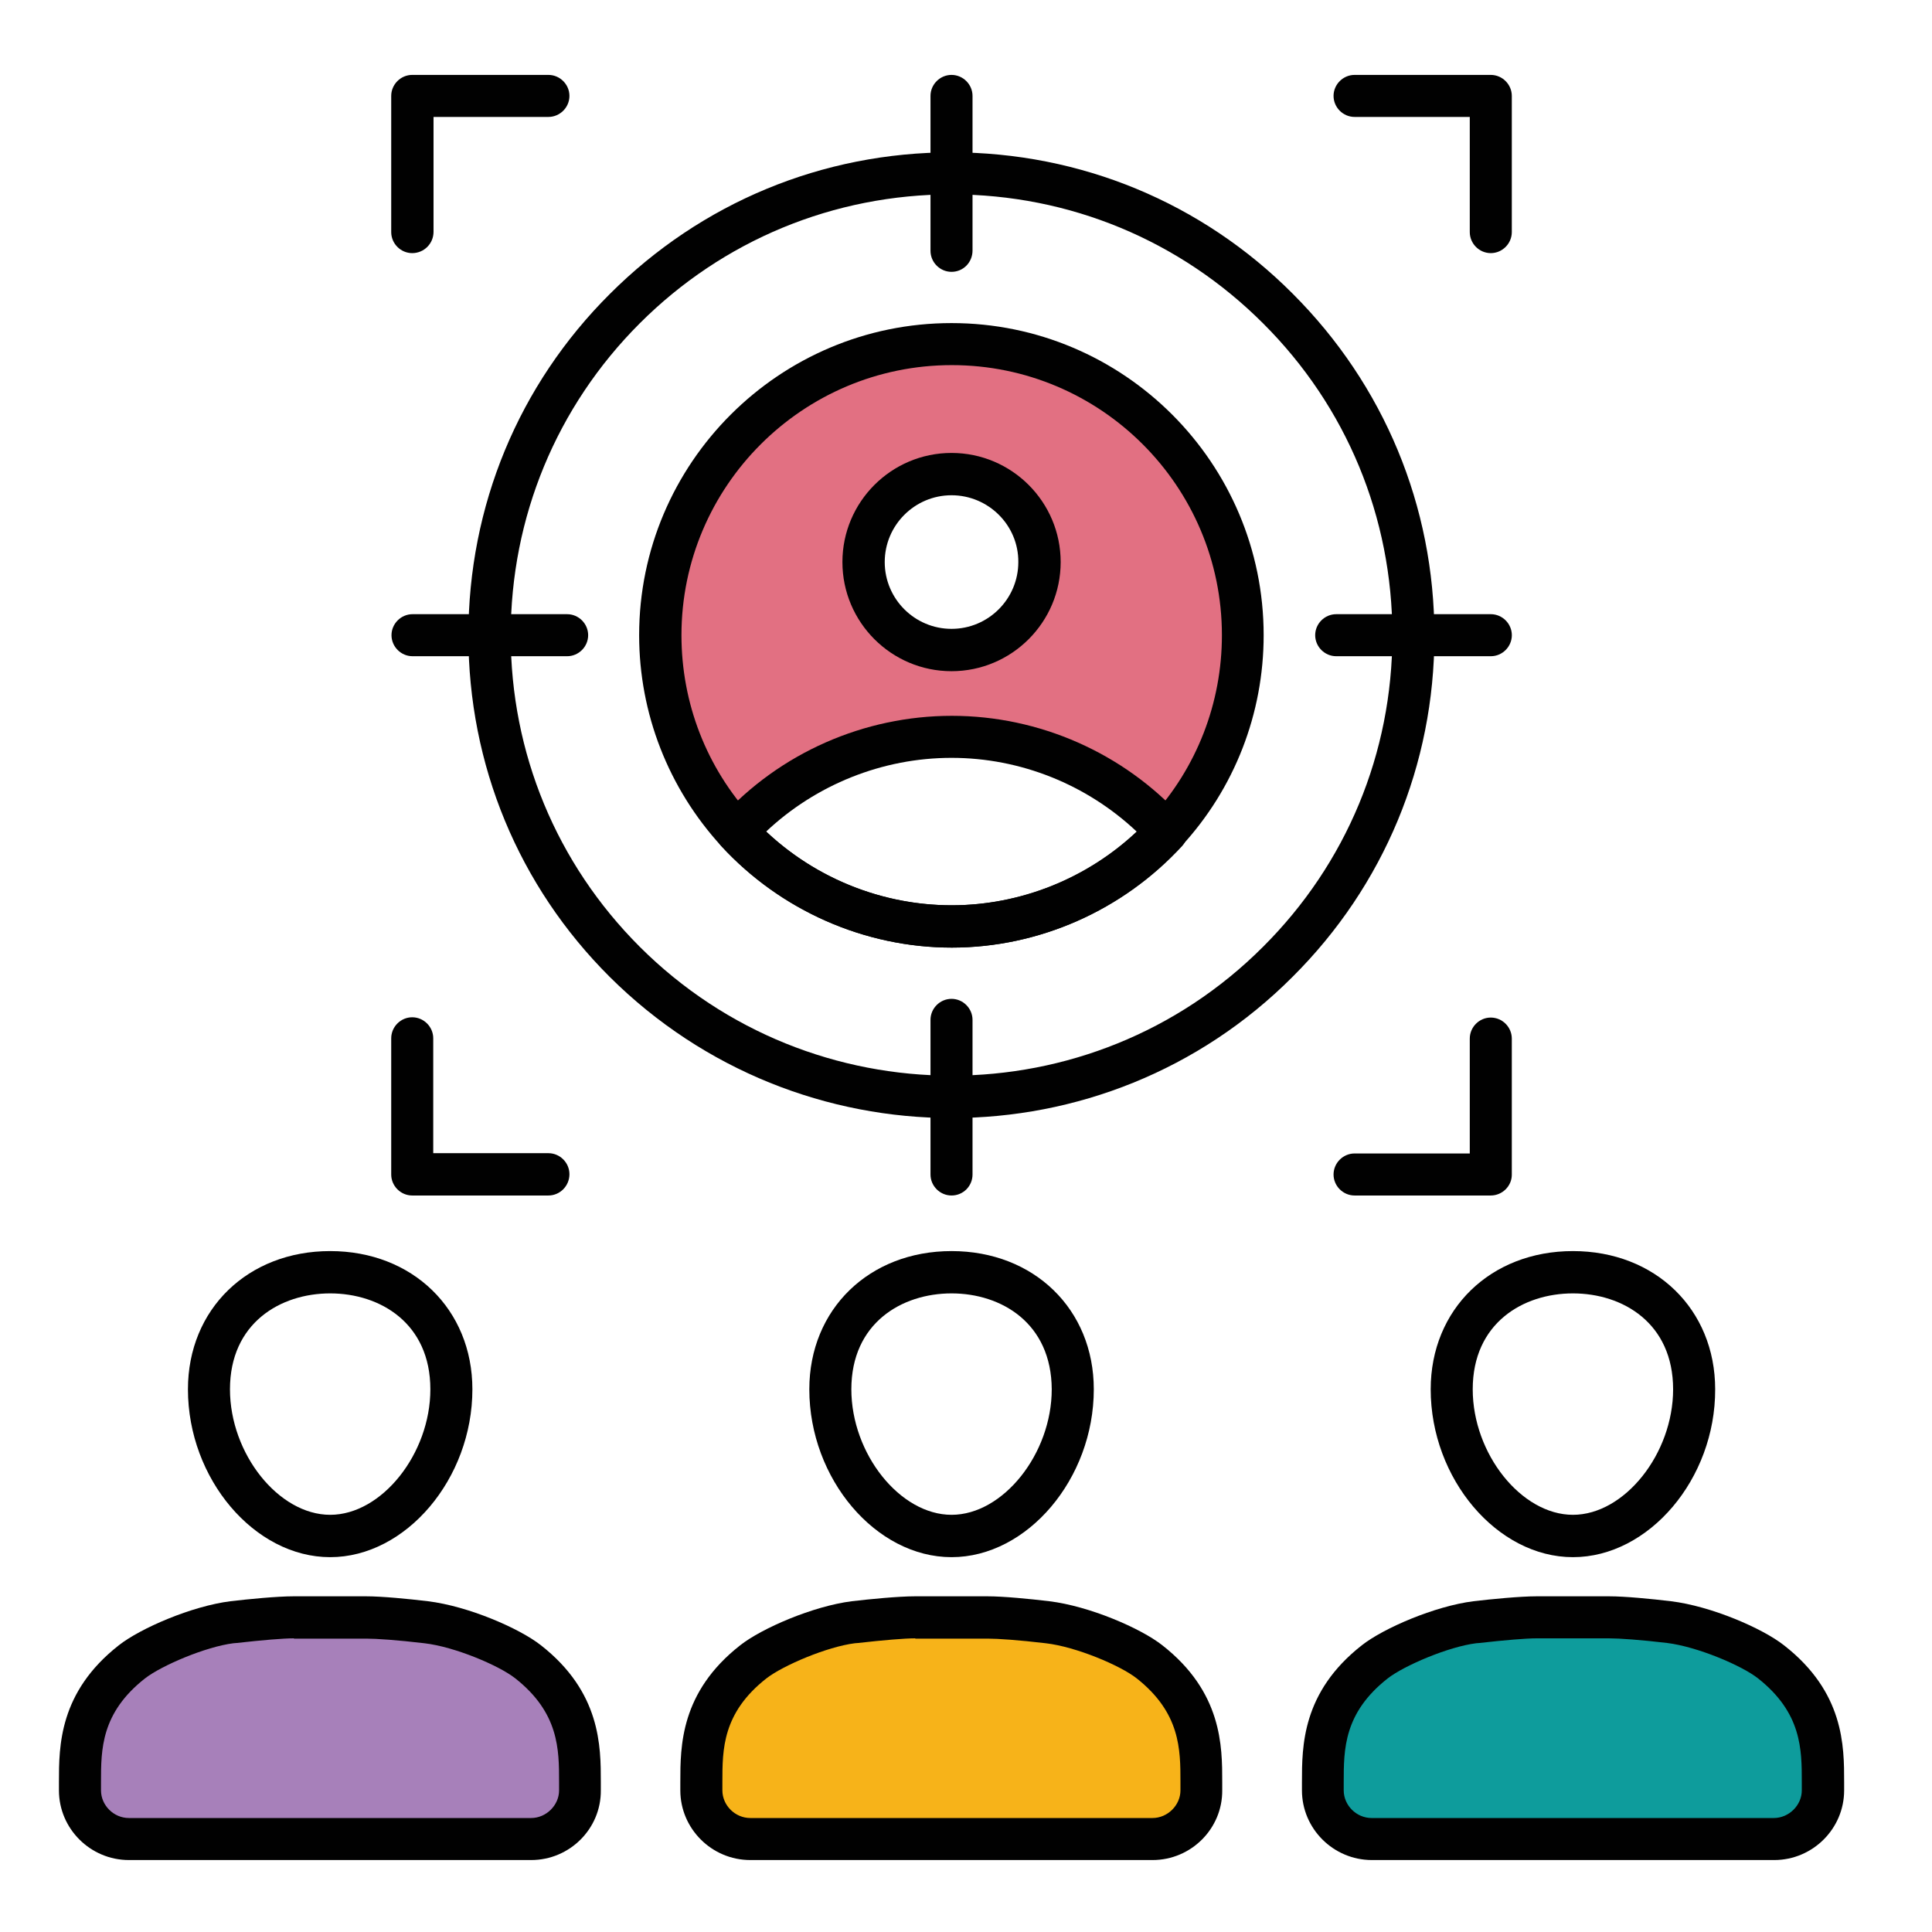 <svg width="61" height="61" viewBox="0 0 61 61" fill="none" xmlns="http://www.w3.org/2000/svg">
<path d="M30.044 35.301C26.144 35.301 22.235 33.81 19.253 30.846C16.371 27.974 14.789 24.146 14.789 20.065C14.789 15.983 16.371 12.155 19.253 9.283C22.144 6.392 25.971 4.81 30.044 4.81C34.116 4.81 37.944 6.392 40.816 9.274C43.698 12.155 45.289 15.983 45.289 20.065C45.289 24.137 43.698 27.965 40.816 30.837C37.853 33.81 33.953 35.301 30.044 35.301ZM30.044 6.137C26.325 6.137 22.825 7.583 20.198 10.21C17.571 12.837 16.125 16.337 16.125 20.055C16.125 23.774 17.571 27.265 20.198 29.892C25.634 35.319 34.462 35.319 39.88 29.892C42.507 27.274 43.962 23.783 43.962 20.055C43.962 16.337 42.516 12.837 39.88 10.21C37.262 7.592 33.771 6.137 30.044 6.137Z" fill="#010101"/>
<path d="M30.052 10.855C24.97 10.855 20.852 14.983 20.852 20.046C20.852 22.446 21.761 24.619 23.261 26.256C24.942 24.41 27.361 23.265 30.052 23.265C32.733 23.265 35.152 24.41 36.833 26.256C38.333 24.619 39.242 22.446 39.242 20.046C39.242 14.992 35.115 10.855 30.052 10.855ZM30.052 20.528C28.515 20.528 27.279 19.292 27.279 17.756C27.279 16.219 28.515 14.983 30.052 14.983C31.579 14.983 32.824 16.219 32.824 17.756C32.824 19.292 31.579 20.528 30.052 20.528Z" fill="#E27082"/>
<path d="M30.052 29.919C27.298 29.919 24.643 28.746 22.771 26.71C21.107 24.892 20.18 22.528 20.18 20.055C20.18 14.619 24.607 10.201 30.043 10.201C35.48 10.201 39.898 14.619 39.898 20.055C39.898 22.528 38.98 24.892 37.307 26.71C35.452 28.746 32.798 29.919 30.052 29.919ZM30.052 11.528C25.343 11.528 21.516 15.355 21.516 20.055C21.516 22.201 22.307 24.237 23.752 25.81C25.371 27.574 27.662 28.583 30.052 28.583C32.434 28.583 34.725 27.574 36.343 25.81C37.789 24.237 38.58 22.192 38.58 20.055C38.58 15.346 34.752 11.528 30.052 11.528Z" fill="#010101"/>
<path d="M30.053 29.919C27.298 29.919 24.644 28.746 22.771 26.71C22.535 26.456 22.535 26.065 22.771 25.81C24.626 23.774 27.28 22.601 30.053 22.601C32.816 22.601 35.471 23.774 37.326 25.81C37.553 26.065 37.553 26.456 37.326 26.71C35.453 28.746 32.798 29.919 30.053 29.919ZM24.189 26.256C25.771 27.746 27.871 28.583 30.044 28.583C32.217 28.583 34.316 27.737 35.889 26.256C34.316 24.774 32.226 23.928 30.044 23.928C27.862 23.928 25.762 24.774 24.189 26.256Z" fill="#010101"/>
<path d="M30.043 21.192C28.143 21.192 26.598 19.646 26.598 17.746C26.598 15.846 28.143 14.301 30.043 14.301C31.943 14.301 33.489 15.846 33.489 17.746C33.489 19.646 31.943 21.192 30.043 21.192ZM30.043 15.637C28.88 15.637 27.934 16.583 27.934 17.746C27.934 18.91 28.88 19.855 30.043 19.855C31.207 19.855 32.152 18.91 32.152 17.746C32.161 16.583 31.207 15.637 30.043 15.637Z" fill="#010101"/>
<path d="M30.043 8.583C29.679 8.583 29.379 8.283 29.379 7.919V3.028C29.379 2.665 29.679 2.365 30.043 2.365C30.406 2.365 30.706 2.665 30.706 3.028V7.91C30.706 8.283 30.415 8.583 30.043 8.583Z" fill="#010101"/>
<path d="M30.043 37.746C29.679 37.746 29.379 37.446 29.379 37.083V32.201C29.379 31.837 29.679 31.537 30.043 31.537C30.406 31.537 30.706 31.837 30.706 32.201V37.083C30.706 37.446 30.415 37.746 30.043 37.746Z" fill="#010101"/>
<path d="M47.071 20.719H42.189C41.825 20.719 41.525 20.419 41.525 20.055C41.525 19.692 41.825 19.392 42.189 19.392H47.071C47.434 19.392 47.734 19.692 47.734 20.055C47.734 20.419 47.434 20.719 47.071 20.719Z" fill="#010101"/>
<path d="M17.907 20.719H13.025C12.661 20.719 12.361 20.419 12.361 20.055C12.361 19.692 12.661 19.392 13.025 19.392H17.907C18.27 19.392 18.57 19.692 18.57 20.055C18.57 20.419 18.27 20.719 17.907 20.719Z" fill="#010101"/>
<path d="M13.015 7.992C12.652 7.992 12.352 7.692 12.352 7.328V3.028C12.352 2.665 12.652 2.365 13.015 2.365H17.315C17.679 2.365 17.979 2.665 17.979 3.028C17.979 3.392 17.679 3.692 17.315 3.692H13.688V7.319C13.688 7.692 13.388 7.992 13.015 7.992Z" fill="#010101"/>
<path d="M47.069 37.746H42.769C42.406 37.746 42.105 37.447 42.105 37.083C42.105 36.719 42.406 36.419 42.769 36.419H46.406V32.792C46.406 32.428 46.706 32.128 47.069 32.128C47.433 32.128 47.733 32.428 47.733 32.792V37.092C47.733 37.447 47.433 37.746 47.069 37.746Z" fill="#010101"/>
<path d="M47.069 7.992C46.706 7.992 46.406 7.692 46.406 7.328V3.692H42.769C42.406 3.692 42.105 3.392 42.105 3.028C42.105 2.665 42.406 2.365 42.769 2.365H47.069C47.433 2.365 47.733 2.665 47.733 3.028V7.328C47.733 7.692 47.433 7.992 47.069 7.992Z" fill="#010101"/>
<path d="M17.315 37.746H13.015C12.652 37.746 12.352 37.446 12.352 37.083V32.783C12.352 32.419 12.652 32.119 13.015 32.119C13.379 32.119 13.679 32.419 13.679 32.783V36.41H17.315C17.679 36.41 17.979 36.71 17.979 37.074C17.979 37.446 17.679 37.746 17.315 37.746Z" fill="#010101"/>
<path d="M37.935 56.265V56.528C37.935 57.374 37.235 58.065 36.39 58.065H23.69C22.845 58.065 22.145 57.374 22.145 56.528V56.265C22.145 55.183 22.145 53.755 23.781 52.474C24.381 52.001 25.881 51.355 26.981 51.219C26.99 51.219 28.272 51.065 28.89 51.065H31.181C31.808 51.065 33.09 51.219 33.09 51.219C34.19 51.355 35.69 52.001 36.29 52.474C37.935 53.755 37.935 55.183 37.935 56.265Z" fill="#F7B319"/>
<path d="M36.39 58.728H23.69C22.471 58.728 21.48 57.737 21.48 56.528V56.265C21.48 55.137 21.48 53.428 23.371 51.947C24.053 51.41 25.671 50.71 26.899 50.556C27.444 50.492 28.362 50.401 28.89 50.401H31.18C31.68 50.401 32.517 50.483 33.126 50.556C34.399 50.71 36.017 51.41 36.699 51.947C38.59 53.428 38.59 55.137 38.59 56.265V56.528C38.599 57.737 37.608 58.728 36.39 58.728ZM28.899 51.728C28.562 51.728 27.908 51.783 27.099 51.874C27.071 51.874 27.017 51.883 26.99 51.883C26.117 51.992 24.726 52.583 24.199 52.992C22.808 54.083 22.808 55.237 22.808 56.265V56.528C22.808 57.001 23.208 57.401 23.69 57.401H36.39C36.862 57.401 37.271 57.001 37.271 56.528V56.265C37.271 55.237 37.271 54.083 35.89 52.992C35.371 52.583 33.971 51.992 33.017 51.883C32.171 51.783 31.517 51.737 31.18 51.737H28.899V51.728Z" fill="#010101"/>
<path d="M30.044 49.165C27.653 49.165 25.553 46.692 25.553 43.865C25.553 41.337 27.444 39.501 30.044 39.501C32.644 39.501 34.535 41.337 34.535 43.865C34.535 46.692 32.435 49.165 30.044 49.165ZM30.044 40.837C28.471 40.837 26.88 41.774 26.88 43.865C26.88 45.901 28.416 47.828 30.044 47.828C31.671 47.828 33.207 45.901 33.207 43.865C33.198 41.774 31.616 40.837 30.044 40.837Z" fill="#010101"/>
<path d="M57.562 56.265V56.528C57.562 57.374 56.862 58.065 56.017 58.065H43.317C42.471 58.065 41.772 57.374 41.772 56.528V56.265C41.772 55.183 41.772 53.755 43.408 52.474C44.008 52.001 45.508 51.355 46.608 51.219C46.617 51.219 47.899 51.065 48.517 51.065H50.808C51.435 51.065 52.717 51.219 52.717 51.219C53.817 51.355 55.317 52.001 55.917 52.474C57.562 53.755 57.562 55.183 57.562 56.265Z" fill="#0E9C9C"/>
<path d="M56.017 58.728H43.316C42.098 58.728 41.107 57.737 41.107 56.528V56.265C41.107 55.137 41.107 53.428 42.998 51.947C43.68 51.41 45.298 50.71 46.526 50.556C47.071 50.492 47.989 50.401 48.517 50.401H50.807C51.307 50.401 52.144 50.483 52.753 50.556C54.026 50.71 55.644 51.41 56.326 51.947C58.226 53.428 58.226 55.128 58.226 56.265V56.528C58.226 57.737 57.235 58.728 56.017 58.728ZM48.517 51.728C48.18 51.728 47.526 51.783 46.717 51.874C46.689 51.874 46.635 51.883 46.607 51.883C45.735 51.992 44.344 52.583 43.816 52.992C42.426 54.083 42.426 55.237 42.426 56.265V56.528C42.426 57.001 42.826 57.401 43.307 57.401H56.007C56.48 57.401 56.889 57.001 56.889 56.528V56.265C56.889 55.237 56.889 54.083 55.507 52.992C54.989 52.583 53.589 51.992 52.635 51.874C51.789 51.774 51.135 51.728 50.798 51.728H48.517Z" fill="#010101"/>
<path d="M49.663 49.165C47.272 49.165 45.172 46.692 45.172 43.865C45.172 41.337 47.063 39.501 49.663 39.501C52.263 39.501 54.154 41.337 54.154 43.865C54.163 46.692 52.063 49.165 49.663 49.165ZM49.663 40.837C48.09 40.837 46.499 41.774 46.499 43.865C46.499 45.901 48.035 47.828 49.663 47.828C51.29 47.828 52.826 45.901 52.826 43.865C52.826 41.774 51.236 40.837 49.663 40.837Z" fill="#010101"/>
<path d="M18.316 56.265V56.528C18.316 57.374 17.616 58.065 16.771 58.065H4.071C3.225 58.065 2.525 57.374 2.525 56.528V56.265C2.525 55.183 2.525 53.755 4.162 52.474C4.762 52.001 6.262 51.355 7.362 51.219C7.371 51.219 8.653 51.065 9.271 51.065H11.562C12.189 51.065 13.471 51.219 13.471 51.219C14.571 51.355 16.071 52.001 16.671 52.474C18.316 53.755 18.316 55.183 18.316 56.265Z" fill="#A780BA"/>
<path d="M16.77 58.728H4.07C2.852 58.728 1.861 57.737 1.861 56.528V56.265C1.861 55.137 1.861 53.428 3.752 51.947C4.434 51.41 6.052 50.71 7.28 50.556C7.825 50.492 8.743 50.401 9.27 50.401H11.561C12.061 50.401 12.898 50.483 13.507 50.556C14.78 50.71 16.398 51.41 17.079 51.947C18.97 53.428 18.97 55.137 18.97 56.265V56.528C18.98 57.737 17.989 58.728 16.77 58.728ZM9.28 51.728C8.943 51.728 8.289 51.783 7.48 51.874C7.452 51.874 7.398 51.883 7.37 51.883C6.498 51.992 5.107 52.583 4.58 52.992C3.189 54.083 3.189 55.237 3.189 56.265V56.528C3.189 57.001 3.589 57.401 4.07 57.401H16.77C17.243 57.401 17.652 57.001 17.652 56.528V56.265C17.652 55.237 17.652 54.083 16.27 52.992C15.752 52.583 14.352 51.992 13.398 51.883C12.552 51.783 11.898 51.737 11.561 51.737H9.28V51.728Z" fill="#010101"/>
<path d="M10.425 49.165C8.034 49.165 5.934 46.692 5.934 43.865C5.934 41.337 7.824 39.501 10.425 39.501C13.024 39.501 14.915 41.337 14.915 43.865C14.915 46.692 12.815 49.165 10.425 49.165ZM10.425 40.837C8.852 40.837 7.261 41.774 7.261 43.865C7.261 45.901 8.797 47.828 10.425 47.828C12.052 47.828 13.588 45.901 13.588 43.865C13.588 41.774 11.997 40.837 10.425 40.837Z" fill="#010101"/>
</svg>
